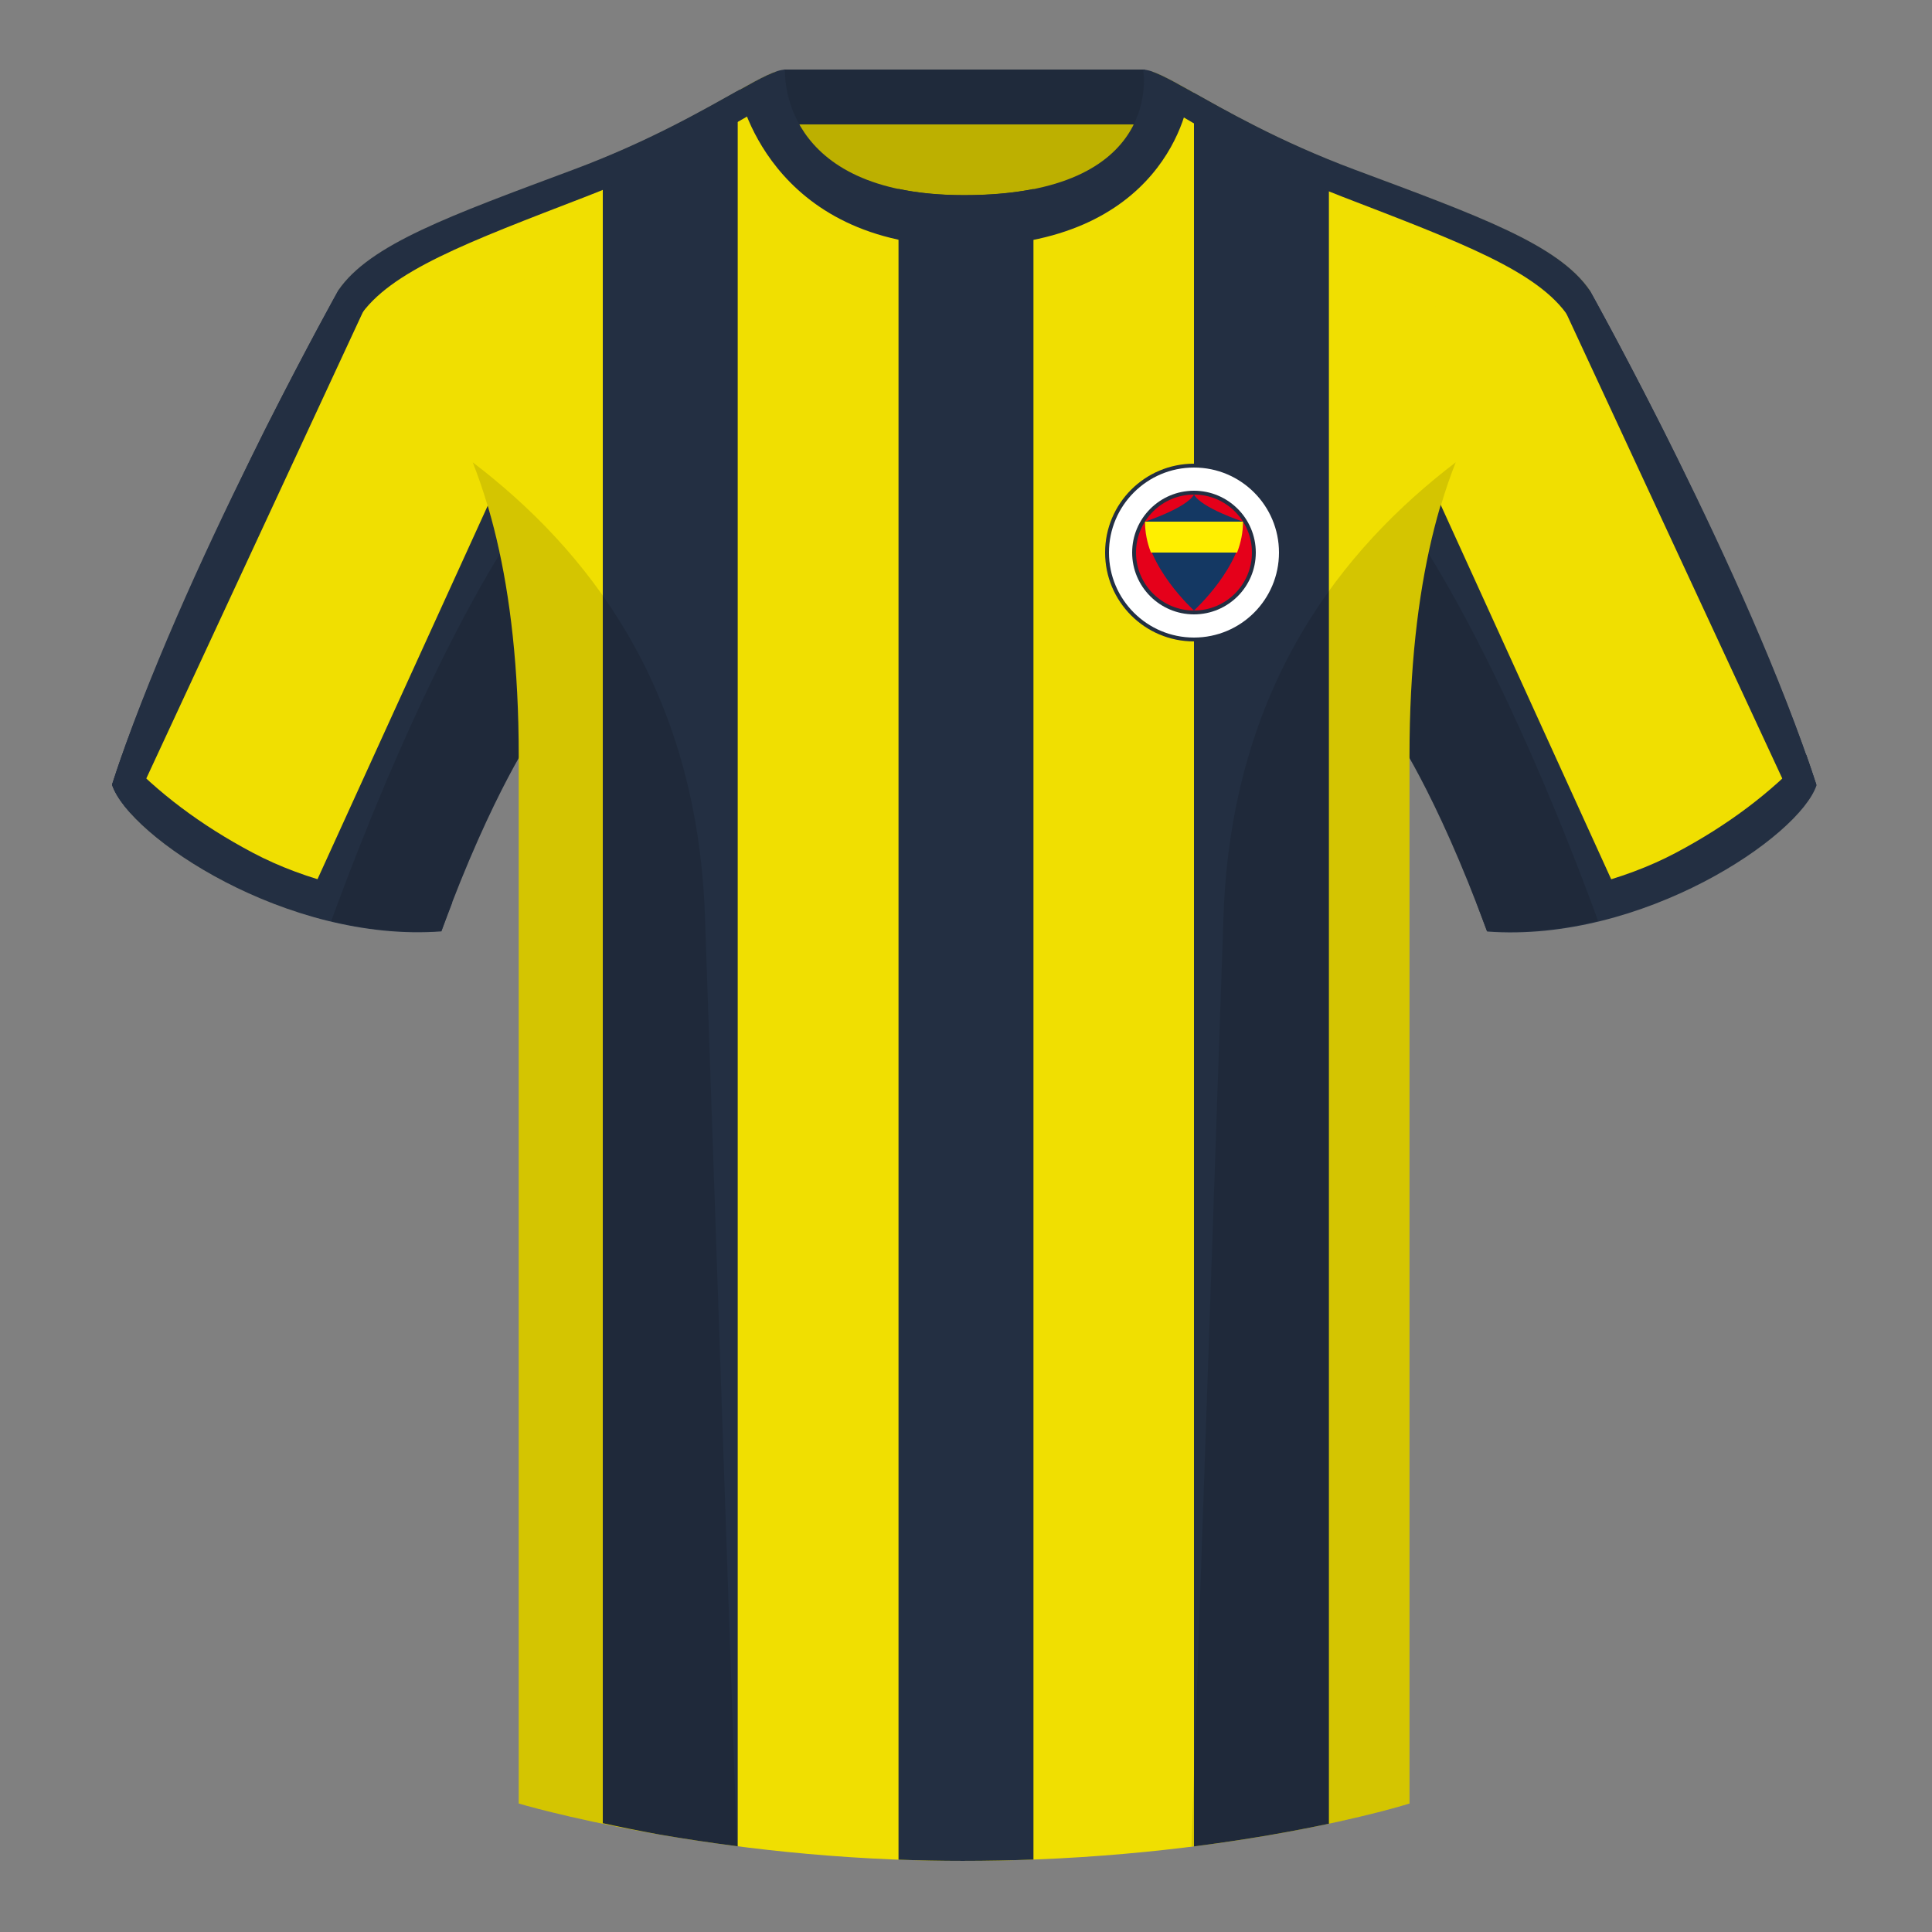 <svg width="130" height="130" viewBox="0 0 130 130" fill="none" xmlns="http://www.w3.org/2000/svg">
<rect x="0" y="0" width="130" height="130" fill="#808080" stroke="none"/>
<path fill-rule="evenodd" clip-rule="evenodd" d="M52.782 28.39H77.129V5.693H52.782V28.39Z" fill="#BDB000"/>
<path fill-rule="evenodd" clip-rule="evenodd" d="M52.745 8.371H77.045V4.679H52.745V8.371Z" fill="#1F2A3B"/>
<path fill-rule="evenodd" clip-rule="evenodd" d="M22.763 19.568C22.763 19.568 12.165 38.496 7.541 52.788C8.696 56.265 19.295 63.411 29.701 62.638C33.169 53.174 36.061 49.118 36.061 49.118C36.061 49.118 36.831 24.396 22.763 19.568" fill="#232F42"/>
<path fill-rule="evenodd" clip-rule="evenodd" d="M106.984 19.568C106.984 19.568 117.582 38.496 122.206 52.788C121.05 56.265 110.452 63.411 100.046 62.638C96.577 53.174 93.686 49.118 93.686 49.118C93.686 49.118 92.916 24.396 106.984 19.568" fill="#232F42"/>
<path fill-rule="evenodd" clip-rule="evenodd" d="M64.874 15.004C51.852 15.004 52.446 4.741 52.201 4.827C50.246 5.508 45.926 8.711 38.567 11.456C30.28 14.546 24.884 16.478 22.763 19.568C25.653 21.886 34.904 27.1 34.904 50.858V121.354C34.904 121.354 47.815 125.216 64.774 125.216C82.695 125.216 94.842 121.354 94.842 121.354V50.858C94.842 27.1 104.093 21.886 106.984 19.568C104.864 16.478 99.468 14.546 91.181 11.456C83.807 8.706 79.486 5.497 77.537 4.824C77.295 4.74 78.623 15.004 64.874 15.004Z" fill="#F0DF01"/>
<path fill-rule="evenodd" clip-rule="evenodd" d="M53.505 9.441C54.449 11.242 56.141 13.12 59.219 14.165C51.848 15.018 45.609 17.36 40.712 20.205L40.517 20.319L40.517 27.6C37.303 29.489 34.677 31.592 32.698 33.624C31.662 30.26 30.363 27.714 29.027 25.758C29.688 24.098 30.557 22.756 31.577 21.644C31.842 21.372 32.128 21.087 32.438 20.789C34.437 18.979 36.886 17.849 39.446 16.862C47.08 13.916 51.363 10.457 53.035 10.137C53.004 9.932 52.978 9.744 52.955 9.574L53.075 9.544L53.34 9.48L53.505 9.441ZM76.471 9.49C76.631 9.528 76.79 9.567 76.948 9.607C76.931 9.775 76.909 9.964 76.877 10.173C78.549 10.492 82.654 13.916 90.288 16.862C94.786 18.597 99.613 22.485 100.744 25.776L100.731 25.741L100.687 25.806C99.365 27.752 98.08 30.277 97.053 33.605C94.957 31.456 92.138 29.229 88.665 27.259L88.665 19.979L88.485 19.878C83.717 17.203 77.737 15.021 70.725 14.185C73.915 13.154 75.587 11.287 76.471 9.49Z" fill="#F0DF01"/>
<path fill-rule="evenodd" clip-rule="evenodd" d="M44.394 123.446C42.975 123.187 41.691 122.925 40.56 122.677L40.56 10.672C44.584 9.011 47.563 7.287 49.639 6.121V124.233C47.741 123.99 45.984 123.72 44.394 123.446V123.446ZM69.539 12.718V125.124C68.002 125.183 66.412 125.215 64.773 125.215C63.303 125.215 61.863 125.186 60.459 125.133V12.71C61.714 12.976 63.173 13.129 64.872 13.129C66.683 13.129 68.226 12.978 69.539 12.718V12.718ZM89.419 10.768V122.712C87.058 123.216 83.989 123.776 80.34 124.239L80.34 6.252C82.445 7.438 85.427 9.139 89.419 10.768Z" fill="#232F42"/>
<path fill-rule="evenodd" clip-rule="evenodd" d="M24.696 20.4C29.231 22.777 31.962 27.426 33.605 32.302L20.324 61.441C15.201 59.841 10.866 57.005 8.775 54.685L24.696 20.4V20.4Z" fill="#F0DF01"/>
<path fill-rule="evenodd" clip-rule="evenodd" d="M105.074 20.4L120.994 54.685C118.904 57.004 114.571 59.839 109.45 61.439L96.172 32.28C97.816 27.412 100.546 22.773 105.074 20.4V20.4Z" fill="#F0DF01"/>
<path fill-rule="evenodd" clip-rule="evenodd" d="M19.506 30.498C22.141 25.102 24.172 21.334 24.172 21.334C26.221 18.244 31.436 16.312 39.446 13.222C44.422 11.302 47.974 9.163 50.308 7.819L49.75 6.041C47.346 7.383 43.693 9.509 38.564 11.421C30.279 14.513 24.883 16.443 22.763 19.533C22.763 19.533 20.623 23.371 17.86 28.848C17.86 28.848 10.397 43.755 7.54 52.787C7.54 52.787 7.657 53.2 8.092 53.842C8.527 54.483 8.822 54.724 8.822 54.724C12.092 45.488 19.506 30.498 19.506 30.498Z" fill="#232F42"/>
<path fill-rule="evenodd" clip-rule="evenodd" d="M110.231 30.504C107.597 25.109 105.562 21.334 105.562 21.334C103.513 18.244 98.298 16.312 90.288 13.222C85.338 11.312 81.872 9.201 79.591 7.865L80.022 6.068C82.421 7.405 86.059 9.516 91.17 11.421C99.455 14.513 104.851 16.443 106.971 19.533C106.971 19.533 109.111 23.371 111.873 28.848C111.873 28.848 119.045 43.007 122.205 52.787C122.205 52.787 122.014 53.301 121.826 53.59C121.639 53.879 121.206 54.419 121.206 54.419C114.02 37.262 110.231 30.504 110.231 30.504Z" fill="#232F42"/>
<path fill-rule="evenodd" clip-rule="evenodd" d="M121.54 50.779C121.783 51.472 122.015 52.157 122.234 52.832C121.078 56.31 110.479 63.456 100.073 62.682C99.824 62.003 99.578 61.352 99.336 60.727C104.743 60.374 109.214 59.262 112.75 57.39C116.242 55.541 119.172 53.338 121.54 50.779V50.779Z" fill="#232F42"/>
<path fill-rule="evenodd" clip-rule="evenodd" d="M8.23 50.779C10.597 53.334 13.524 55.534 17.011 57.38C20.55 59.254 25.025 60.367 30.437 60.719C30.195 61.343 29.949 61.994 29.7 62.673C19.294 63.447 8.696 56.3 7.54 52.823C7.757 52.151 7.988 51.469 8.23 50.779V50.779Z" fill="#232F42"/>
<path fill-rule="evenodd" clip-rule="evenodd" d="M64.89 16.575C78.274 16.575 80.042 7.243 80.042 6.077C78.541 5.234 77.513 4.687 76.92 4.687C76.92 4.687 78.449 13.136 64.873 13.136C52.258 13.136 52.826 4.687 52.826 4.687C52.233 4.687 51.205 5.234 49.705 6.077C49.705 6.077 51.621 16.575 64.89 16.575" fill="#232F42"/>
<path fill-rule="evenodd" clip-rule="evenodd" d="M80.34 43.16C83.643 43.16 86.32 40.483 86.32 37.18C86.32 33.877 83.643 31.2 80.34 31.2C77.037 31.2 74.36 33.877 74.36 37.18C74.36 40.483 77.037 43.16 80.34 43.16Z" fill="#232F42"/>
<path fill-rule="evenodd" clip-rule="evenodd" d="M80.34 42.9C83.499 42.9 86.06 40.339 86.06 37.18C86.06 34.021 83.499 31.46 80.34 31.46C77.181 31.46 74.62 34.021 74.62 37.18C74.62 40.339 77.181 42.9 80.34 42.9Z" fill="white"/>
<path fill-rule="evenodd" clip-rule="evenodd" d="M80.34 41.34C82.638 41.34 84.5 39.477 84.5 37.18C84.5 34.883 82.638 33.02 80.34 33.02C78.043 33.02 76.18 34.883 76.18 37.18C76.18 39.477 78.043 41.34 80.34 41.34Z" fill="#232F42"/>
<path fill-rule="evenodd" clip-rule="evenodd" d="M80.34 41.08C82.494 41.08 84.24 39.334 84.24 37.18C84.24 35.026 82.494 33.28 80.34 33.28C78.186 33.28 76.44 35.026 76.44 37.18C76.44 39.334 78.186 41.08 80.34 41.08Z" fill="#E5001A"/>
<path fill-rule="evenodd" clip-rule="evenodd" d="M77.044 35.1C77.044 35.1 79.82 34.19 80.34 33.28C80.86 34.19 83.641 35.1 83.641 35.1C83.641 38.087 80.34 41.08 80.34 41.08C80.34 41.08 77.044 38.088 77.044 35.1Z" fill="#143863"/>
<path fill-rule="evenodd" clip-rule="evenodd" d="M83.641 35.1C83.641 35.793 83.507 36.486 83.241 37.18L77.443 37.18C77.177 36.486 77.044 35.793 77.044 35.1H83.641Z" fill="#FFEF00"/>
<path fill-rule="evenodd" clip-rule="evenodd" d="M107.532 61.964C105.117 62.546 102.575 62.826 100.044 62.638C97.913 56.822 96 53.048 94.841 51.003V121.354C94.841 121.354 89.355 123.098 80.316 124.242C80.269 124.237 80.222 124.232 80.174 124.227C80.663 109.98 81.662 80.945 82.326 61.643C82.861 46.107 90.408 36.868 97.952 31.109C97.257 32.872 96.633 34.907 96.132 37.263C98.044 40.344 102.486 48.2 107.528 61.953C107.53 61.957 107.531 61.96 107.532 61.964ZM49.586 124.227C40.682 123.082 34.903 121.354 34.903 121.354V51.005C33.744 53.05 31.831 56.823 29.7 62.638C27.195 62.824 24.68 62.552 22.287 61.982C22.288 61.974 22.29 61.965 22.292 61.957C27.331 48.216 31.732 40.359 33.631 37.271C33.129 34.912 32.506 32.874 31.809 31.109C39.353 36.868 46.901 46.107 47.435 61.643C48.099 80.945 49.098 109.98 49.587 124.227L49.586 124.227Z" fill="black" fill-opacity="0.12"/>
</svg>

